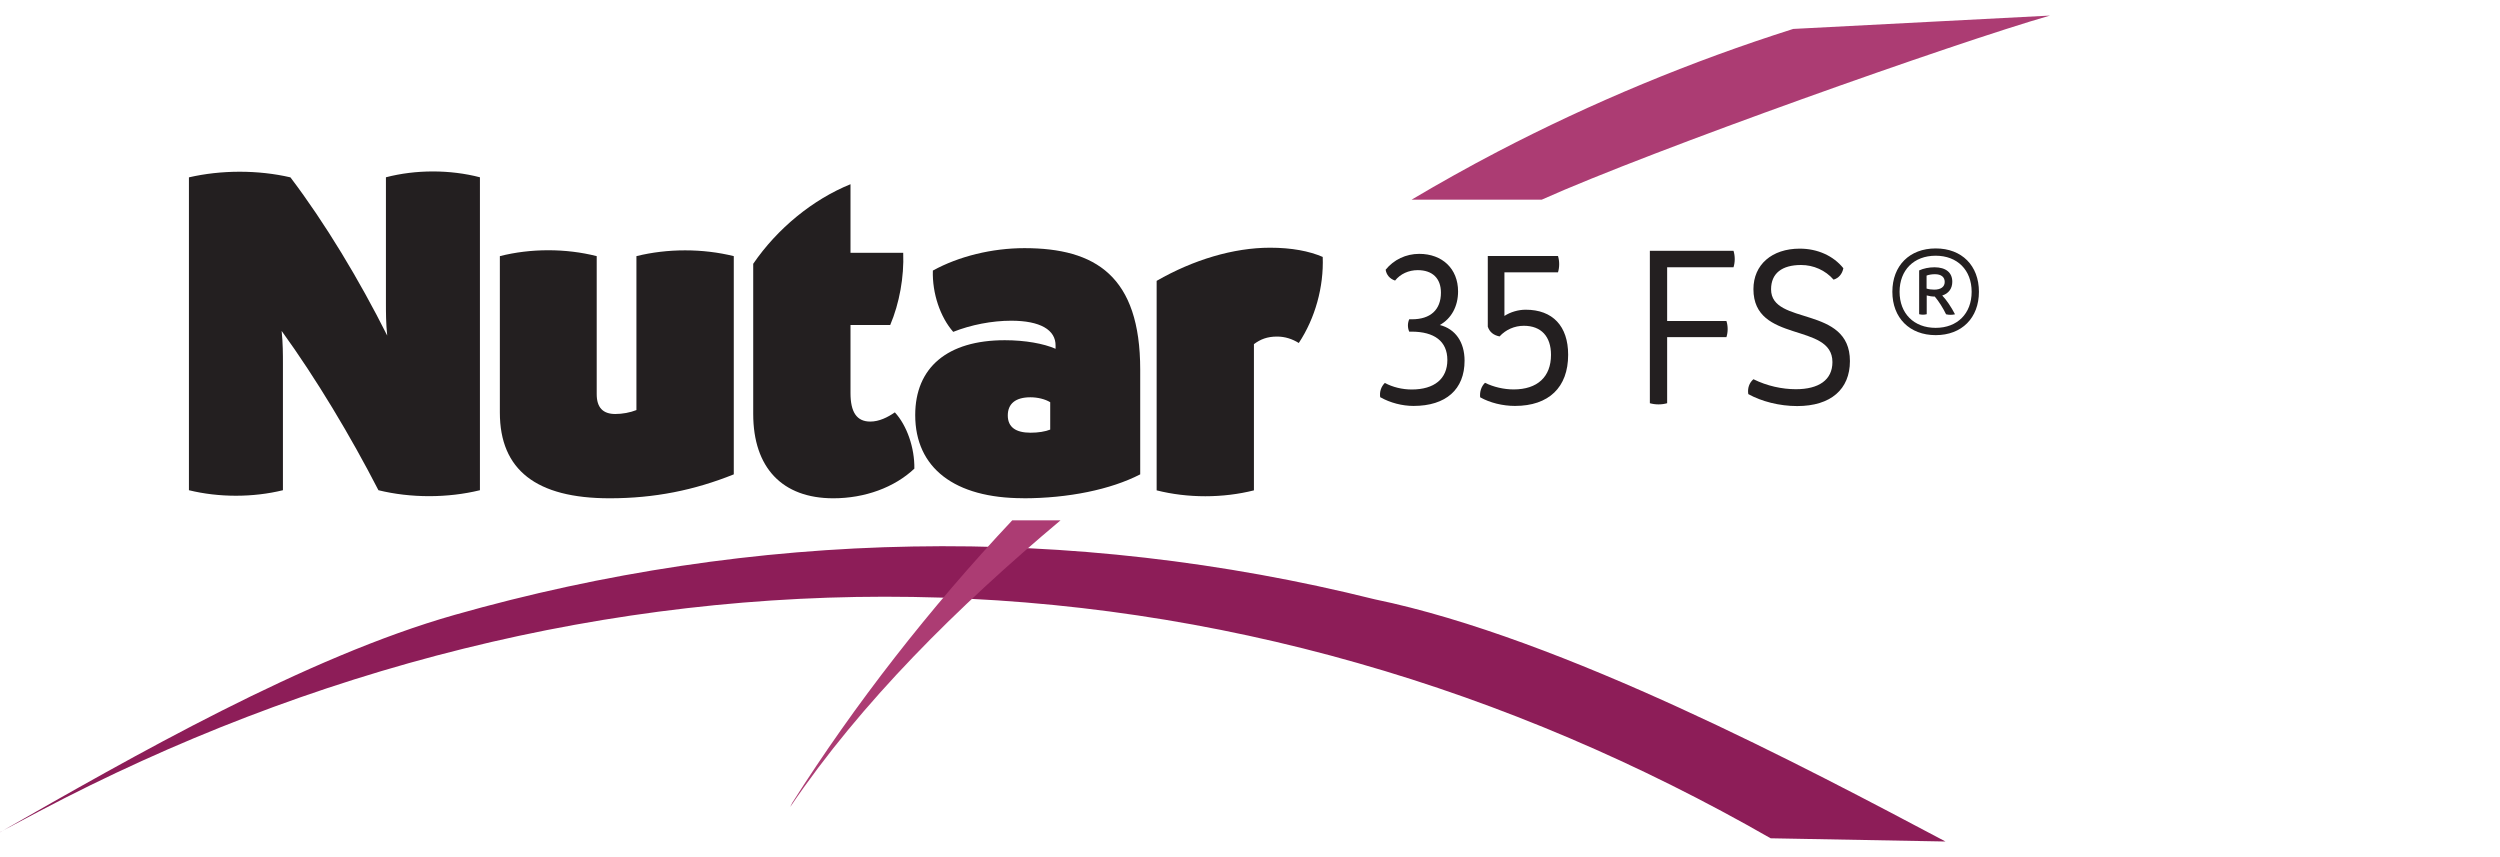 <?xml version="1.0" encoding="UTF-8"?>
<svg id="Missing" xmlns="http://www.w3.org/2000/svg" viewBox="0 0 350 120">
  <defs>
    <style>
      .cls-1 {
        fill: #231f20;
      }

      .cls-1, .cls-2, .cls-3 {
        stroke-width: 0px;
      }

      .cls-2 {
        fill: #ac3c73;
      }

      .cls-3 {
        fill: #8d1d58;
      }
    </style>
  </defs>
  <g>
    <path class="cls-3" d="m0,116.51c18.68-10.67,42.86-24.53,63.66-30.43,20.79-5.91,42.39-9.19,64.11-9.57,21.72-.4,43.53,2.12,64.68,7.39,26.41,5.46,60.62,23.7,79.92,33.91l-24.48-.45c-18.2-10.43-37.61-18.79-57.83-24.54-20.2-5.77-41.2-8.92-62.29-9.25-21.1-.34-42.28,2.13-62.86,7.24-20.59,5.1-40.56,12.82-59.4,22.76l-5.52,2.93Z"/>
    <path class="cls-2" d="m215.85,27.95c15.46-6.93,58.01-22.01,71.15-25.77l-35.95,1.87c-14.28,4.53-28.16,10.29-41.41,17.2-4.06,2.12-8.06,4.36-12.01,6.7h18.22Z"/>
    <path class="cls-2" d="m141.72,72.84c-11.58,12.32-22.05,25.75-30.81,39.56l-.29.59c9.94-14.69,23.48-28.08,37.85-40.14h-6.74Z"/>
  </g>
  <g>
    <path class="cls-1" d="m26.45,24.83c4.52-1.05,9.7-1.05,14.21,0,4.85,6.4,9.66,14.39,13.55,22.15-.18-1.71-.18-3.18-.18-4.55v-17.61c4.18-1.09,8.97-1.09,13.16,0v43.81c-4.52,1.11-9.7,1.11-14.21,0-3.91-7.6-8.72-15.63-13.55-22.3.18,1.73.18,3.27.18,4.57v17.73c-4.18,1.03-8.98,1.03-13.16,0V24.83Z"/>
    <path class="cls-1" d="m102.73,66.41c-5.55,2.23-11.12,3.35-17.39,3.35-10.27,0-15.36-3.98-15.36-12v-21.9c4.31-1.1,9.25-1.1,13.56,0v19.33c0,1.85.86,2.77,2.6,2.77,1,0,2.08-.2,2.96-.55v-21.55c4.35-1.08,9.28-1.08,13.63,0v30.56Z"/>
    <path class="cls-1" d="m128.01,65.61c-2.79,2.63-6.92,4.15-11.35,4.15-7.14,0-11.21-4.28-11.21-11.81v-21.02c3.38-4.94,8.34-9,13.62-11.14v9.6h7.38c.13,3.39-.53,7.07-1.82,10.11h-5.56v9.53c0,2.67.87,3.99,2.77,3.99,1.25,0,2.44-.6,3.44-1.29,1.68,1.82,2.78,4.96,2.73,7.89Z"/>
    <path class="cls-1" d="m143.25,69.75c-9.61,0-15.12-4.24-15.12-11.64,0-6.66,4.51-10.48,12.54-10.48,2.84,0,5.44.47,7.11,1.2v-.42c.04-2.24-2.17-3.51-6.21-3.51-2.68,0-5.63.57-8.12,1.56-1.82-2.07-2.95-5.4-2.85-8.58,3.63-2,8.3-3.14,12.82-3.14,9.96,0,16.21,3.92,16.21,17.01v14.66c-4.13,2.13-10.09,3.35-16.38,3.35h0Zm3.78-9.61v-3.83c-.71-.43-1.74-.69-2.78-.69-2.08,0-3.16.91-3.16,2.54s1.1,2.42,3.2,2.42c1.04,0,2.06-.16,2.75-.44Z"/>
    <path class="cls-1" d="m161.93,39.32c5.13-2.95,10.76-4.64,15.88-4.64,3,0,5.48.47,7.37,1.29.16,4.2-1.06,8.59-3.35,12.05-.92-.57-1.93-.9-3.04-.9-1.4,0-2.34.39-3.24,1.06v20.47c-4.33,1.1-9.29,1.1-13.62,0v-29.33Z"/>
  </g>
  <g>
    <path class="cls-1" d="m193.23,55.63c-.12-.77.12-1.5.65-2.02,1.08.59,2.44.92,3.76.92,3.17,0,4.99-1.5,4.99-4.13s-1.83-3.97-5.02-3.97h-.32c-.24-.55-.24-1.18,0-1.73h.39c2.56,0,4.05-1.31,4.05-3.73,0-2-1.19-3.15-3.25-3.15-1.27,0-2.43.53-3.17,1.46-.73-.24-1.21-.79-1.32-1.52,1.14-1.41,2.85-2.22,4.7-2.22,3.24,0,5.44,2.09,5.44,5.26,0,2.12-.97,3.83-2.56,4.7,2.17.55,3.47,2.37,3.47,5,0,4.02-2.61,6.33-7.15,6.33-1.58,0-3.27-.44-4.63-1.21Z"/>
    <path class="cls-1" d="m219.54,49.68c0,4.55-2.71,7.15-7.44,7.15-1.73,0-3.51-.44-4.88-1.21-.08-.78.16-1.52.68-2.03,1.18.59,2.64.93,4.01.93,3.33,0,5.23-1.76,5.23-4.84,0-2.58-1.38-4.07-3.8-4.07-1.3,0-2.54.54-3.4,1.49-.86-.17-1.41-.63-1.65-1.37v-9.89h9.83c.22.73.22,1.56,0,2.29h-7.5v6.1c.85-.55,1.94-.87,2.98-.87,3.78,0,5.94,2.3,5.94,6.3Z"/>
    <path class="cls-1" d="m233.4,37.43v7.51h8.3c.23.72.23,1.54,0,2.26h-8.3v9.25c-.77.22-1.64.22-2.42,0v-21.34h11.71c.23.74.23,1.58,0,2.31h-9.3Z"/>
    <path class="cls-1" d="m244.76,55.17c-.13-.81.13-1.57.72-2.08,1.91.95,4.03,1.4,5.94,1.4,3.2,0,5.12-1.29,5.12-3.8,0-5.6-11.06-2.57-11.06-10.21,0-3.42,2.58-5.67,6.49-5.67,2.48,0,4.7,1,6.1,2.74-.15.8-.65,1.39-1.37,1.6-1.14-1.31-2.8-2.05-4.55-2.05-2.67,0-4.2,1.16-4.2,3.41,0,5.11,11.04,2.2,11.04,10.04,0,3.95-2.68,6.3-7.38,6.3-2.5,0-5-.65-6.84-1.67Z"/>
  </g>
  <path class="cls-1" d="m277.05,40.85c0,3.66-2.4,6.07-6.05,6.07s-6.07-2.41-6.07-6.07,2.41-6.07,6.07-6.07,6.05,2.41,6.05,6.07Zm-1.02,0c0-3.04-2-5.05-5.04-5.05s-5.05,2.01-5.05,5.05,2.01,5.05,5.05,5.05,5.04-2,5.04-5.05Zm-4.11.53c.61.64,1.25,1.6,1.78,2.62-.4.1-.85.1-1.25,0-.44-.9-1-1.79-1.58-2.48-.39,0-.81-.07-1.13-.16v2.63c-.34.09-.72.09-1.06,0v-6.13c.6-.28,1.38-.44,2.14-.44,1.59,0,2.5.73,2.5,2.03,0,.96-.52,1.64-1.4,1.92Zm-1.14-.83c.94,0,1.48-.39,1.48-1.08s-.5-1.08-1.37-1.08c-.42,0-.85.07-1.17.19v1.82c.31.1.7.15,1.07.15Z"/>
</svg>